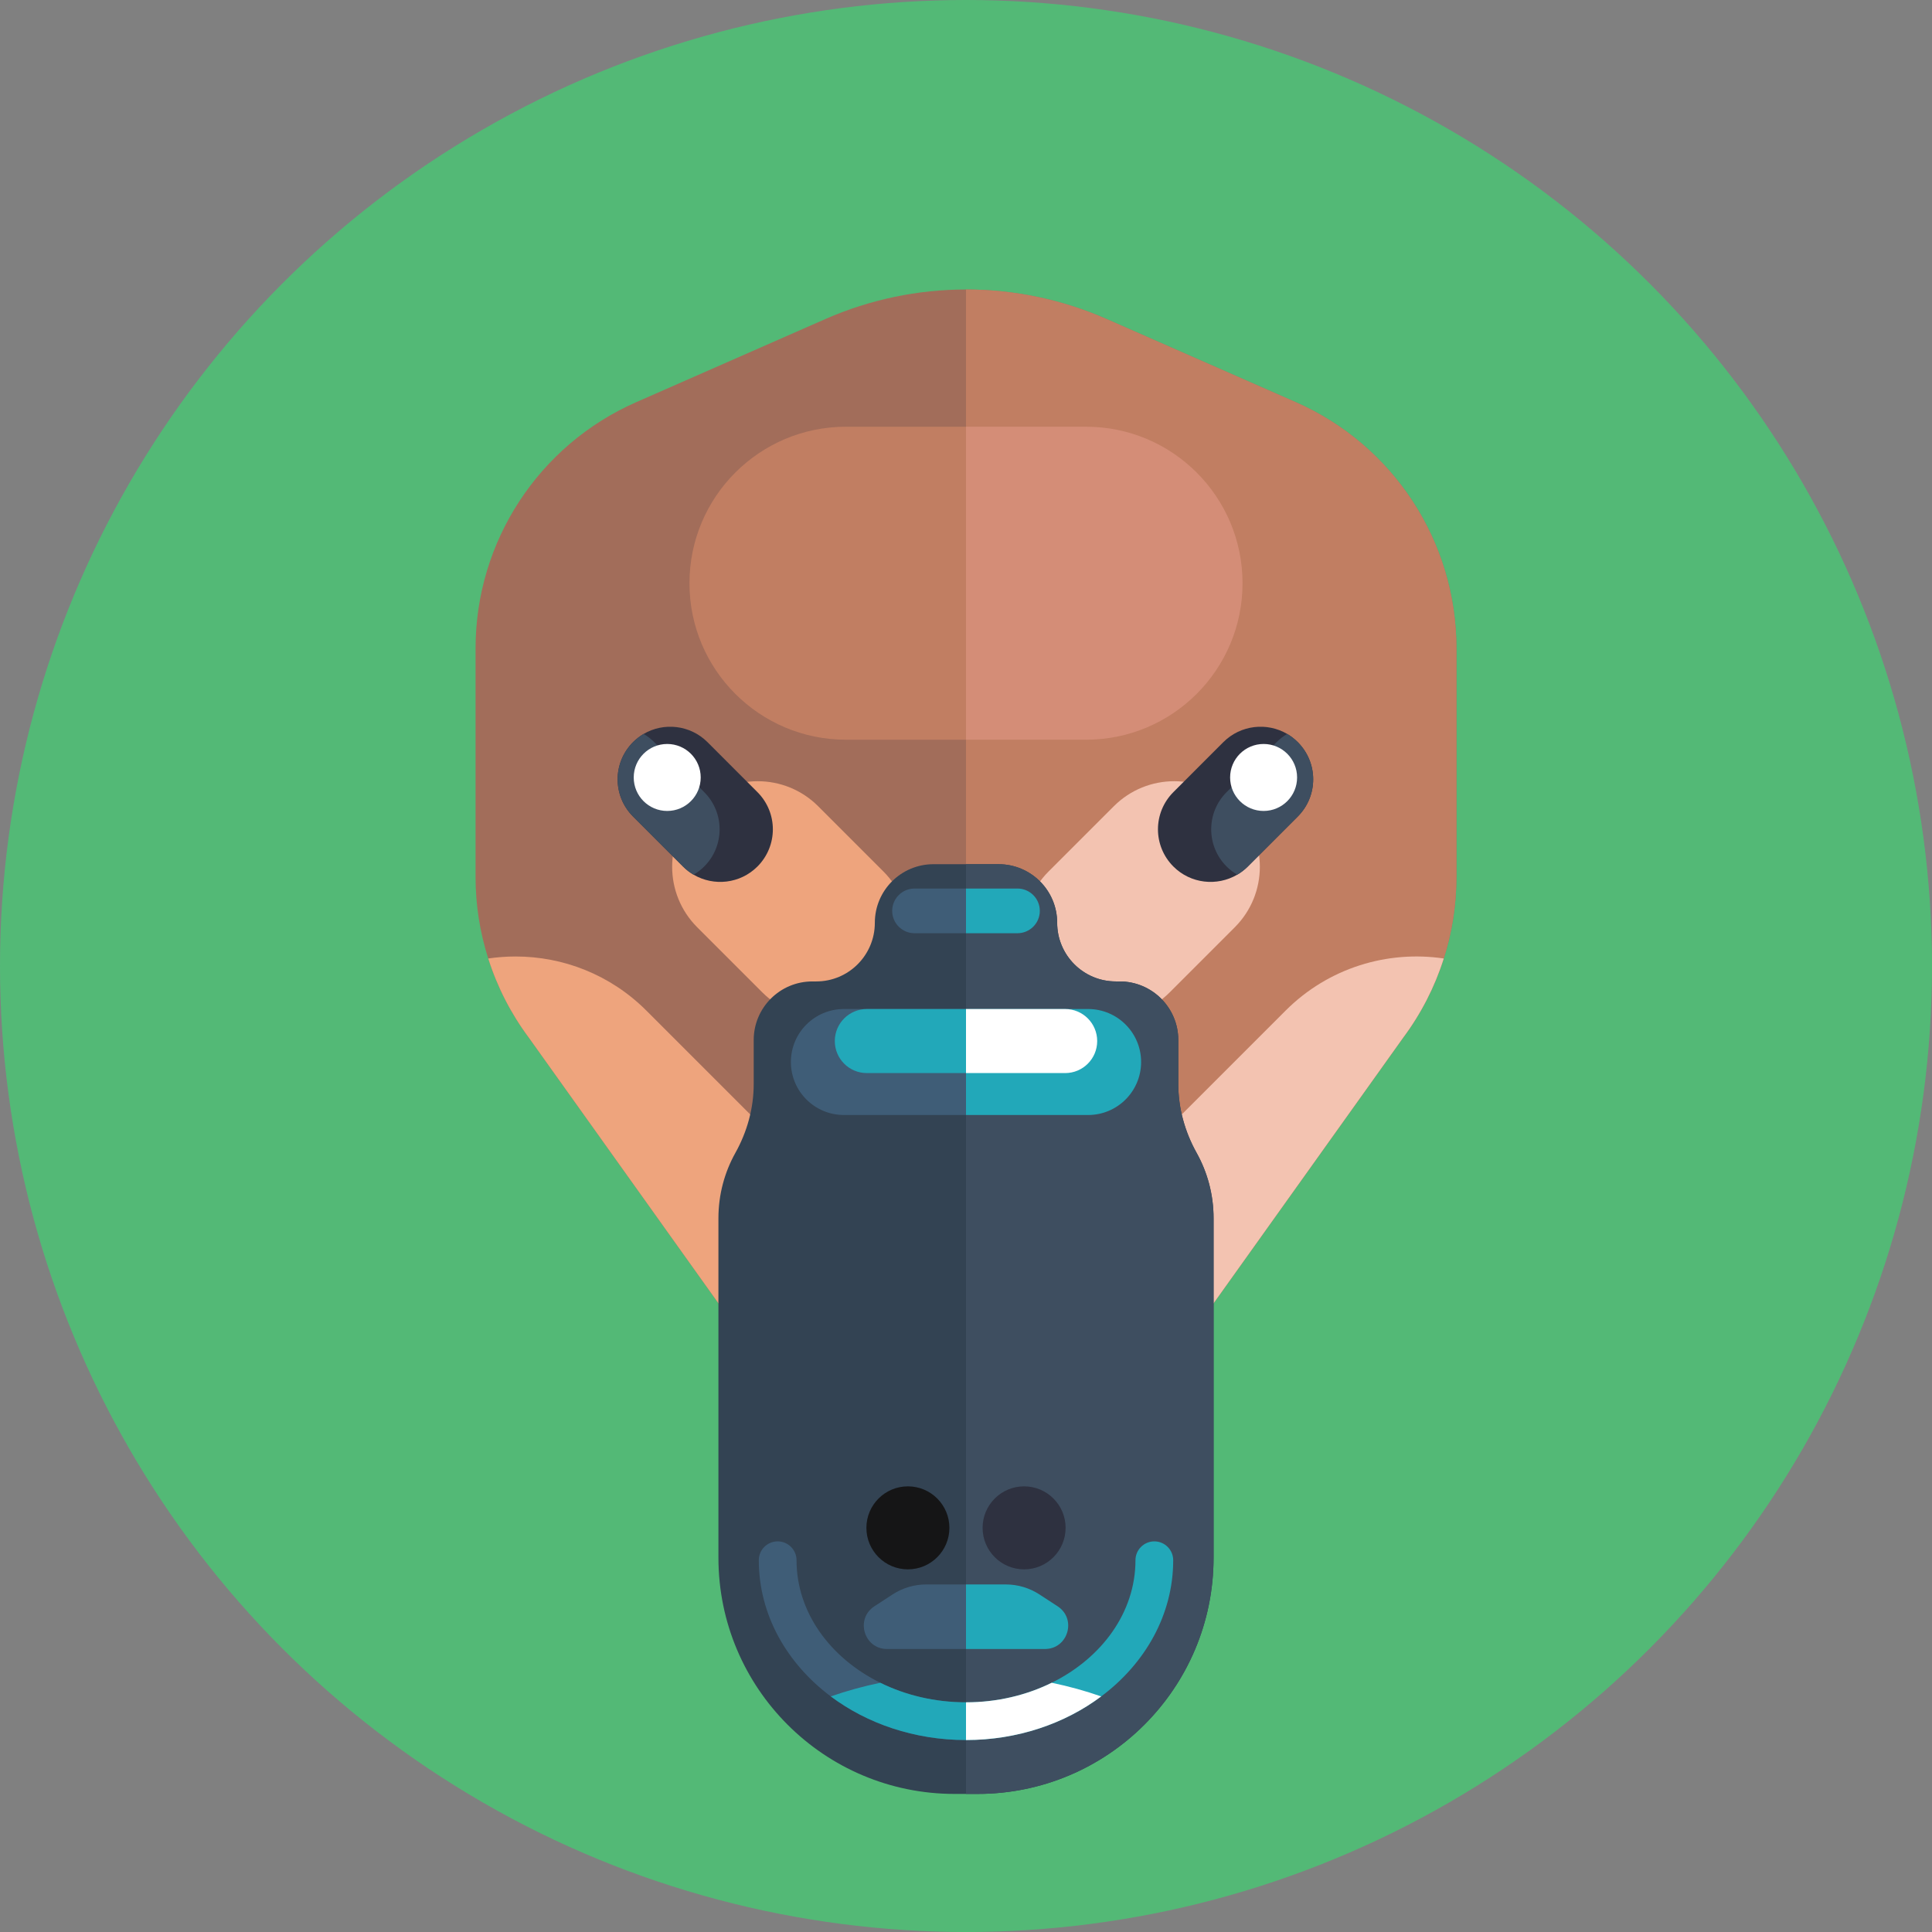 <?xml version="1.0" encoding="iso-8859-1"?>
<!-- Generator: Adobe Illustrator 22.0.1, SVG Export Plug-In . SVG Version: 6.00 Build 0)  -->
<svg version="1.1" id="Icons" xmlns="http://www.w3.org/2000/svg" xmlns:xlink="http://www.w3.org/1999/xlink" x="0px" y="0px"
	 viewBox="0 0 512 512" style="enable-background:new 0 0 512 512;" xml:space="preserve">
<rect x="0" y="0" width="512" height="512" fill="#808080" stroke="none"/>
<g>
	<circle style="fill:#53B976;" cx="256" cy="256" r="256"/>
	<g>
		<g>
			<g>
				<path style="fill:#A26D5A;" d="M385.97,171.81v60.6c0,7.38-1.14,14.66-3.36,21.6c-2.36,7.47-5.97,14.55-10.71,20.92
					l-52.71,73.84c-5.72,8.01-12.81,14.75-20.84,19.96c-2.2,1.45-4.48,2.77-6.81,3.97c-10.84,5.58-23,8.61-35.54,8.61
					c-15.24,0-29.92-4.48-42.35-12.58c-8.03-5.21-15.12-11.95-20.84-19.96l-52.71-73.84c-4.74-6.37-8.35-13.45-10.71-20.92
					c-2.22-6.94-3.36-14.22-3.36-21.6v-60.6c0-28.27,16.71-53.86,42.58-65.23l50.1-22.02c11.88-5.22,24.59-7.84,37.29-7.84
					s25.41,2.62,37.29,7.84l50.1,22.02C369.26,117.95,385.97,143.54,385.97,171.81z"/>
				<path style="fill:#C17E62;" d="M385.97,171.81v60.6c0,15.32-4.93,30.23-14.07,42.52l-52.71,73.84
					c-7.29,10.21-16.81,18.35-27.65,23.93c-10.84,5.58-23,8.61-35.54,8.61V76.72c12.7,0,25.41,2.62,37.29,7.84l50.1,22.02
					C369.26,117.95,385.97,143.54,385.97,171.81z"/>
			</g>
			<g>
				<path style="fill:#F3C3B1;" d="M382.61,254.01c-2.36,7.47-5.97,14.55-10.71,20.92l-52.71,73.84
					c-5.72,8.01-12.81,14.75-20.84,19.96c-13.99-19.18-12.34-46.21,4.97-63.53l37.37-37.37
					C352.11,256.41,367.77,251.81,382.61,254.01z"/>
				<path style="fill:#EEA47D;" d="M213.65,368.73c-8.03-5.21-15.12-11.95-20.84-19.96l-52.71-73.84
					c-4.74-6.37-8.35-13.45-10.71-20.92c2.4-0.35,4.83-0.53,7.25-0.53c12.55,0,25.1,4.78,34.67,14.35l37.37,37.37
					C225.99,322.52,227.64,349.55,213.65,368.73z"/>
			</g>
			<g>
				<path style="fill:#F3C3B1;" d="M277.885,263.018L277.885,263.018c-8.855-8.855-8.855-23.211,0-32.066l17.281-17.281
					c8.855-8.855,23.211-8.855,32.066,0l0,0c8.855,8.855,8.855,23.211,0,32.066l-17.281,17.281
					C301.096,271.873,286.74,271.873,277.885,263.018z"/>
				<path style="fill:#EEA47D;" d="M234.115,263.018L234.115,263.018c-8.855,8.855-23.211,8.855-32.066,0l-17.281-17.281
					c-8.855-8.855-8.855-23.211,0-32.066l0,0c8.855-8.855,23.211-8.855,32.066,0l17.281,17.281
					C242.969,239.807,242.969,254.164,234.115,263.018z"/>
			</g>
			<g>
				<path style="fill:#D48D77;" d="M287.812,196.03H256v-82.944h31.812c22.904,0,41.472,18.568,41.472,41.472v0
					C329.284,177.462,310.716,196.03,287.812,196.03z"/>
				<path style="fill:#C17E62;" d="M224.188,113.086H256v82.944h-31.812c-22.904,0-41.472-18.568-41.472-41.472v0
					C182.716,131.654,201.284,113.086,224.188,113.086z"/>
			</g>
		</g>
		<g>
			<g>
				<path style="fill:#334353;" d="M321.61,322.86v89.94c0,34.58-28.03,62.61-62.61,62.61h-6c-34.58,0-62.61-28.03-62.61-62.61
					v-89.94c0-6.3,1.63-12.21,4.5-17.35c3.11-5.58,4.85-11.82,4.85-18.21v-11.68c0-8.58,6.96-15.53,15.54-15.53h1.03
					c4.29,0,8.17-1.74,10.98-4.55c2.81-2.82,4.55-6.7,4.55-10.99c0-8.58,6.96-15.53,15.54-15.53h17.24c4.29,0,8.18,1.74,10.99,4.55
					c2.81,2.81,4.55,6.69,4.55,10.98c0,8.58,6.95,15.54,15.53,15.54h1.03c8.58,0,15.54,6.95,15.54,15.53v11.68
					c0,6.39,1.74,12.63,4.85,18.21C319.98,310.65,321.61,316.56,321.61,322.86z"/>
				<path style="fill:#3E4E60;" d="M321.61,322.86v89.94c0,34.58-28.03,62.61-62.61,62.61h-3V229.02h8.62
					c4.29,0,8.18,1.74,10.99,4.55c2.81,2.81,4.55,6.69,4.55,10.98c0,8.58,6.95,15.54,15.53,15.54h1.03
					c8.58,0,15.54,6.95,15.54,15.53v11.68c0,6.39,1.74,12.63,4.85,18.21C319.98,310.65,321.61,316.56,321.61,322.86z"/>
			</g>
			<g>
				<g>
					<path style="fill:#22A8B9;" d="M310.91,413.48c0,14.41-7.4,27.34-19.08,36.09c-9.62,7.2-22.15,11.56-35.83,11.56v-10
						c8.28,0,16.04-1.89,22.71-5.18c13.27-6.55,22.2-18.65,22.2-32.47c0-2.76,2.24-5,5-5C308.67,408.48,310.91,410.72,310.91,413.48
						z"/>
				</g>
				<g>
					<path style="fill:#3F5D77;" d="M256,451.13v10c-13.68,0-26.21-4.36-35.83-11.56c-11.68-8.75-19.08-21.68-19.08-36.09
						c0-2.76,2.24-5,5-5c2.76,0,5,2.24,5,5c0,13.82,8.93,25.92,22.2,32.47C239.96,449.24,247.72,451.13,256,451.13z"/>
				</g>
			</g>
			<g>
				<circle style="fill:#2E3140;" cx="271.397" cy="404.896" r="10.998"/>
				<circle style="fill:#151516;" cx="240.603" cy="404.896" r="10.998"/>
			</g>
			<g>
				<path style="fill:#22A8B9;" d="M266.54,419.894H256v17.109h20.914c6.127,0,8.497-7.973,3.364-11.319l-4.812-3.137
					C272.811,420.816,269.71,419.894,266.54,419.894z"/>
				<path style="fill:#3F5D77;" d="M245.46,419.894H256v17.109h-20.914c-6.127,0-8.497-7.973-3.364-11.319l4.812-3.137
					C239.189,420.816,242.29,419.894,245.46,419.894z"/>
			</g>
			<g>
				<path style="fill:#22A8B9;" d="M288.363,267.401H256v28.086h32.363c7.756,0,14.043-6.287,14.043-14.043v0
					C302.406,273.688,296.119,267.401,288.363,267.401z"/>
				<path style="fill:#3F5D77;" d="M223.637,295.486H256v-28.086h-32.363c-7.756,0-14.043,6.287-14.043,14.043v0
					C209.594,289.199,215.881,295.486,223.637,295.486z"/>
			</g>
			<g>
				<path style="fill:#22A8B9;" d="M269.642,235.473H256v11.839h13.642c3.269,0,5.919-2.65,5.919-5.919v0
					C275.561,238.123,272.911,235.473,269.642,235.473z"/>
				<path style="fill:#3F5D77;" d="M242.358,247.312H256v-11.839h-13.642c-3.269,0-5.919,2.65-5.919,5.919v0
					C236.439,244.662,239.089,247.312,242.358,247.312z"/>
			</g>
			<g>
				<path style="fill:#FFFFFF;" d="M282.279,267.401H256v16.977h26.279c4.688,0,8.489-3.801,8.489-8.489l0,0
					C290.768,271.201,286.967,267.401,282.279,267.401z"/>
				<path style="fill:#22A8B9;" d="M229.721,284.378H256v-16.977h-26.279c-4.688,0-8.489,3.801-8.489,8.489l0,0
					C221.232,280.578,225.033,284.378,229.721,284.378z"/>
			</g>
			<g>
				<path style="fill:#22A8B9;" d="M256,451.13v10c-13.68,0-26.21-4.36-35.83-11.56c4.2-1.47,8.58-2.68,13.12-3.62
					C239.96,449.24,247.72,451.13,256,451.13z"/>
				<path style="fill:#FFFFFF;" d="M291.83,449.57c-9.62,7.2-22.15,11.56-35.83,11.56v-10c8.28,0,16.04-1.89,22.71-5.18
					C283.25,446.89,287.63,448.1,291.83,449.57z"/>
			</g>
		</g>
		<g>
			<g>
				<path style="fill:#2E3140;" d="M348.01,206.53c0,3.57-1.37,7.14-4.09,9.86l-13.24,13.25c-0.86,0.86-1.8,1.58-2.8,2.16
					c-5.35,3.14-12.34,2.42-16.92-2.16c-2.72-2.72-4.09-6.3-4.09-9.86c0-3.57,1.37-7.14,4.09-9.86l13.24-13.25
					c4.59-4.58,11.58-5.3,16.92-2.17c1,0.59,1.94,1.31,2.8,2.17C346.64,199.4,348.01,202.96,348.01,206.53z"/>
				<path style="fill:#3E4E60;" d="M348.01,206.53c0,3.57-1.37,7.14-4.09,9.86l-13.24,13.25c-0.86,0.86-1.8,1.58-2.8,2.16
					c-1-0.58-1.95-1.3-2.81-2.16c-2.73-2.72-4.09-6.3-4.09-9.86c0-3.57,1.36-7.14,4.09-9.86l13.24-13.25
					c0.86-0.86,1.81-1.58,2.81-2.17c1,0.59,1.94,1.31,2.8,2.17C346.64,199.4,348.01,202.96,348.01,206.53z"/>
				<circle style="fill:#FFFFFF;" cx="334.868" cy="206.036" r="8.875"/>
			</g>
			<g>
				<path style="fill:#2E3140;" d="M163.676,206.53c0,3.57,1.37,7.14,4.09,9.86l13.24,13.25c0.86,0.86,1.8,1.58,2.8,2.16
					c5.35,3.14,12.34,2.42,16.92-2.16c2.72-2.72,4.09-6.3,4.09-9.86c0-3.57-1.37-7.14-4.09-9.86l-13.24-13.25
					c-4.59-4.58-11.58-5.3-16.92-2.17c-1,0.59-1.94,1.31-2.8,2.17C165.046,199.4,163.676,202.96,163.676,206.53z"/>
				<path style="fill:#3E4E60;" d="M163.676,206.53c0,3.57,1.37,7.14,4.09,9.86l13.24,13.25c0.86,0.86,1.8,1.58,2.8,2.16
					c1-0.58,1.95-1.3,2.81-2.16c2.73-2.72,4.09-6.3,4.09-9.86c0-3.57-1.36-7.14-4.09-9.86l-13.24-13.25
					c-0.86-0.86-1.81-1.58-2.81-2.17c-1,0.59-1.94,1.31-2.8,2.17C165.046,199.4,163.676,202.96,163.676,206.53z"/>
				<circle style="fill:#FFFFFF;" cx="176.819" cy="206.036" r="8.875"/>
			</g>
		</g>
	</g>
</g>
</svg>
